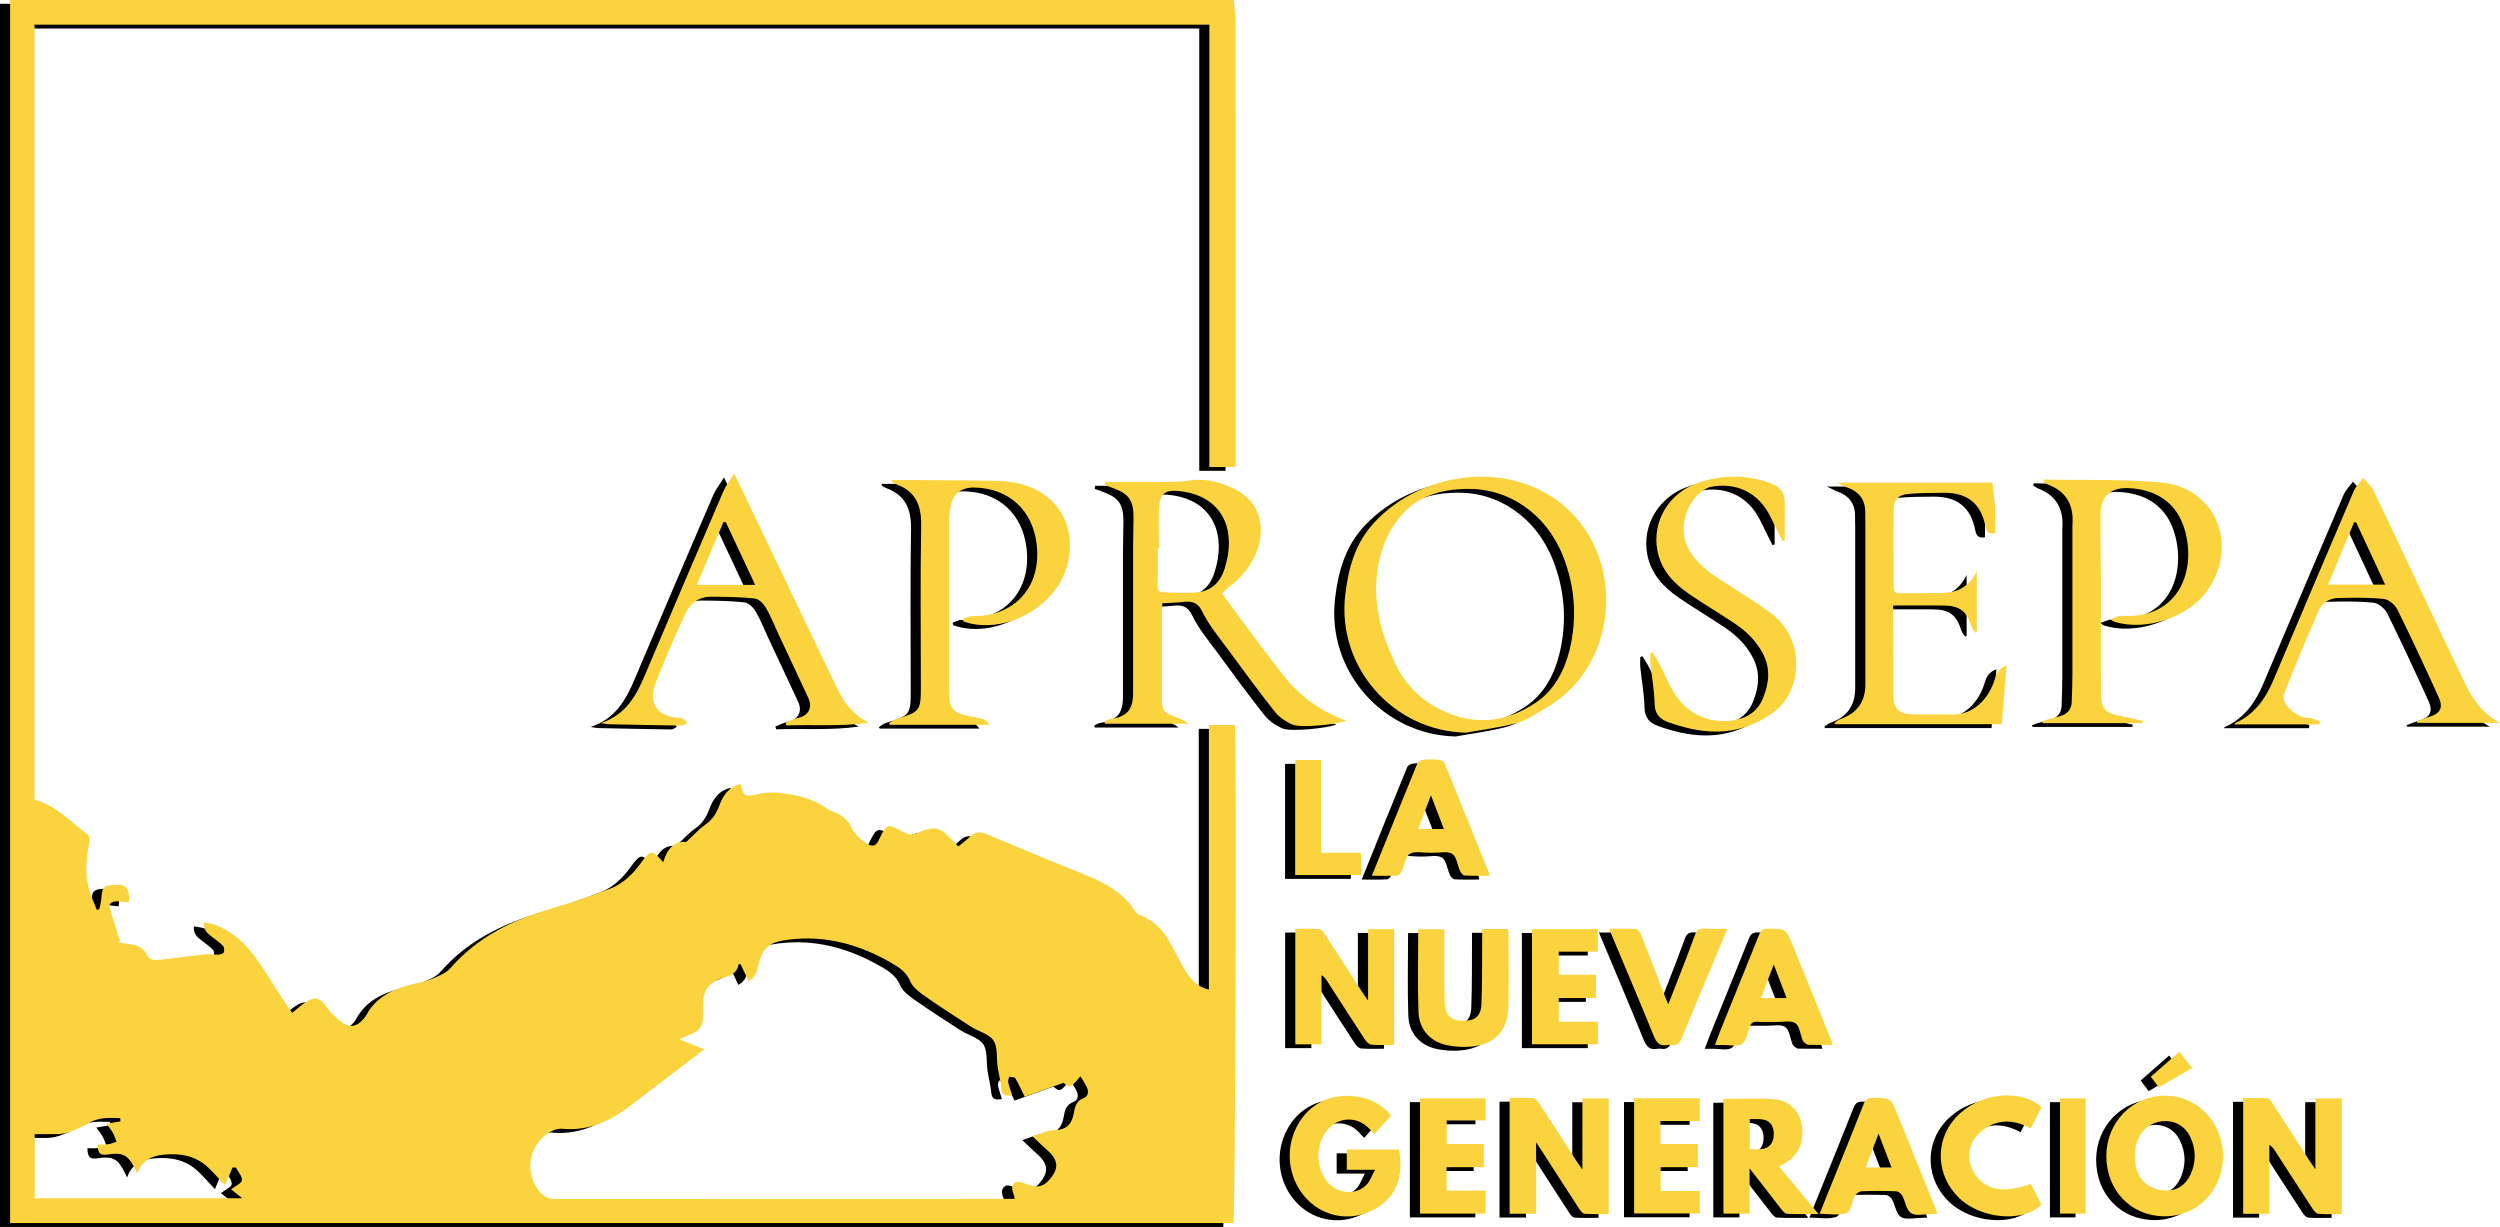 <svg xmlns="http://www.w3.org/2000/svg" id="uuid-ae53ad77-2bb0-46fa-b356-a39009c3499d" data-name="Layer 1" viewBox="0 0 407.88 200.18"><defs><style>      .uuid-d746c00c-0796-4924-b9a3-90b5cdb91d8b {        fill: #000;      }      .uuid-d746c00c-0796-4924-b9a3-90b5cdb91d8b, .uuid-551740ca-65b2-4f01-a146-9ec31ca98a28 {        stroke-width: 0px;      }      .uuid-551740ca-65b2-4f01-a146-9ec31ca98a28 {        fill: #fad33e;      }    </style></defs><g><path class="uuid-d746c00c-0796-4924-b9a3-90b5cdb91d8b" d="M195.59,118.92h4.22c.32,1.79.1,78.34-.23,81.26H0V.62h199.64c.11,1.22.3,2.43.3,3.64.02,23.68.01,47.36.01,71.04v1.51h-4.29V4.65H3.98v126.43c3.54.98,5.95,3.68,8.74,5.78.26.2.26.93.17,1.38-.47,2.38-.7,4.77-.11,7.13.31,1.26.89,2.45,1.34,3.67.14-.01.29-.02.43-.03.12-.63.3-1.26.34-1.9.14-2.01.49-2.04,2.67-2.13,1.33-.05,1.89.75,1.86,2.35,0,.15-.04.31-.07.53-1.27-.03-2.73-.64-3.2.57.68,2.19,1.23,3.97,1.78,5.75-.1.07-.21.13-.31.2.62.09,1.24.21,1.86.28,1.21.14,2.24.54,2.82,1.73.45.93,1.29.94,2.17.83,2.46-.31,4.91-.63,7.37-.89.71-.08,1.44.08,2.15.05.3-.01.77-.15.86-.36.12-.3.1-.84-.1-1.05-.54-.57-1.2-1.03-1.84-1.51-.71-.54-1.38-1.09-1.28-2.32.61.12,1.2.15,1.73.34,2.96,1.1,5.15,3.19,6.92,5.71,1.42,2.02,2.7,4.15,4.05,6.23.52.8,1.08,1.57,1.69,2.46.74-.6,1.38-1.19,2.09-1.67,1.6-1.11,2.45-.81,3.56.76.72,1.01,1.68,1.9,2.69,2.61,1.11.77,2.19.48,3.12-.51.22-.23.44-.48.59-.75,1.61-3.08,4.46-4.32,7.6-5.13,1.01-.26,2.06-.39,3.01-.79,1.12-.48,2.4-.95,3.16-1.82,4.4-5.06,10.08-7.83,16.37-9.69,3.28-.97,6.54-2.05,9.73-3.29,2.03-.79,3.62-2.31,4.92-4.1,1.65-2.27,1.87-2.29,3.7-.19.61-2.15,1.8-3.53,3.73-3.29,1.22-1.13,2.11-2.13,3.17-2.88,1.12-.78,1.76-1.79,2.22-3.02.63-1.71,1.56-3.14,3.52-3.58.32,1.96.75,2.15,2.65,1.69,1.13-.27,2.37-.38,3.52-.26,2.83.3,5.59.91,7.98,2.63.6.43,1.43.55,2.04.97.64.44,1.35.99,1.66,1.66.63,1.38,1.56,2.38,2.86,3.12.89.51,1.39.2,1.79-.63,1.36-2.79,1.37-2.8,4.07-1.3.85.47,1.65.43,2.51.03,1.19-.55,2.52-.97,3.69-.3.97.56,1.68,1.57,2.72,2.58.45-.37,1.21-.9,1.87-1.55.82-.82,1.6-.94,2.69-.48,5.48,2.31,10.98,4.57,16.48,6.8,3.13,1.27,5.97,2.89,7.84,5.84.17.28.51.51.82.63,2.09.78,3.57,2.25,4.66,4.13.9,1.55,1.69,3.17,2.58,4.73.87,1.53,2.01,2.78,3.95,3.26v-43.16ZM113.24,171.81c-.66.51-.94.73-1.23.95-3.24,2.47-6.47,4.95-9.72,7.41-.86.65-1.71,1.32-2.61,1.92-2.91,1.93-6.05,3.04-9.61,2.69-.49-.05-1.05.08-1.5.28-3.96,1.77-4.96,7.06-1.98,10.2.65.69,1.33.98,2.3.98,24.55-.02,49.11-.02,73.66-.02h1.33c-.03-.22-.02-.34-.06-.45-.32-.81-.65-1.74.19-2.28.37-.24,1.21.1,1.79.32,1.68.64,2.67.49,3.69-.65,1.69-1.89,1.57-3.28-.39-4.98-.73-.63-1.41-1.33-2.31-2.17,1.39-.42,2.45-1,3.52-1,2.15-.01,2.97-1.11,3.28-3.02.15-.93.45-1.81,1.55-2.21.73-.27.86-1.03.53-1.74-.29-.62-.68-1.2-1.05-1.83-1.67,1.95-1.69,1.95-2.77,1.07-2.19.79-4.3,1.55-6.33,2.28-.58-1.18-.99-2.14-1.53-3.02-.13-.21-.67-.17-1.02-.24-.05.31-.19.64-.13.93.16.69.41,1.36.63,2.07-1.21.26-1.65-.06-1.75-1.08-.11-1.18-.43-2.35-.61-3.53-.22-1.45.05-3.2-.68-4.3-.73-1.09-2.46-1.49-3.69-2.28-2.48-1.59-4.96-3.19-7.37-4.88-.96-.67-2.07-1.46-2.5-2.46-.64-1.51-1.74-2.26-3.03-3.01-5.19-3-10.68-4.58-16.73-3.85-3.39.41-4.43,1.28-5.15,4.6-.2.91-.56,1.71-1.5,2.17-.45-.97-.87-1.86-1.29-2.75-.11,0-.22.02-.34.03-.21,1.44-1.28,1.81-2.42,2.17-2.53.78-3.4,2.01-3.39,4.67,0,.64,0,1.28,0,1.92,0,1.16-.53,1.98-1.59,2.45-.72.32-1.44.64-2.27,1.01,1.33.54,2.55,1.03,4.07,1.64ZM17.99,183.59c-.01-.18-.02-.36-.03-.55-.91,0-1.82-.08-2.72.03-.75.09-1.53.3-2.19.65-1.77.94-3.5,1.97-5.6,1.94-1.14-.02-2.28,0-3.45,0v10.46h33.88c-.72-.57-1.34-1.07-1.84-1.46.73-.57,1.72-.98,1.76-1.48.06-.66-.61-1.39-.97-2.08-.19,0-.38,0-.56,0-.41,1-.83,2-1.2,2.92-.86-.91-1.76-1.97-2.77-2.92-2-1.89-4.45-2.35-7.11-2.11-2.01.18-3.67.86-4.45,3.12-.19-.41-.26-.55-.33-.69-1.19-2.41-1.99-2.83-4.63-2.43-1.11.17-1.5-.25-1.52-1.66.56,0,1.12.06,1.67-.02.49-.06.95-.27,1.43-.42-.21-.5-.37-1.02-.63-1.49-.27-.48-.63-.9-1.02-1.44.96-.16,1.63-.27,2.3-.39Z"></path><path class="uuid-d746c00c-0796-4924-b9a3-90b5cdb91d8b" d="M178.64,79.26c3.43,0,6.87.02,10.3-.01,1.2-.01,2.41-.06,3.59-.24,2.44-.38,4.69.24,6.85,1.2,3.87,1.73,5.46,5.32,4.32,9.41-.8,2.86-2.56,5.02-4.86,6.8-.32.24-.62.51-.92.77-.06.05-.08.13-.18.3,3.36,4.5,6.65,9.12,10.18,13.55,2.63,3.29,6.02,5.69,10.1,7.18-1.61.61-7.42,1.2-8.77.63-1.09-.46-2.2-1.22-2.93-2.14-2.68-3.38-5.23-6.86-7.78-10.34-1.42-1.93-2.99-3.81-4.02-5.94-.85-1.77-1.98-1.74-3.46-1.57-.99.11-1.98.11-3.07.17-.02.42-.06.8-.06,1.19,0,4.84,0,9.68,0,14.52,0,1.76.31,2.17,2.02,2.78.81.29,1.61.63,2.35,1.18h-13.67c-.04-.11-.08-.21-.11-.32.32-.15.64-.39.98-.44,2.73-.39,3.72-1.51,3.72-4.31,0-8,0-16,0-24,0-1.52.07-3.04.07-4.55,0-2.85-.77-3.92-3.47-4.88-.4-.14-.8-.3-1.21-.44.02-.16.03-.32.05-.48ZM187.43,90.1c-.06,0-.13,0-.19,0,0,2.04.03,4.08-.02,6.11-.01.64.21,1.03.82,1.05,1.74.05,3.49.12,5.23.04,2.77-.14,4.33-1.77,5.01-4.36.15-.58.31-1.16.41-1.75.94-5.94-2.29-10.01-8.25-10.48-1.94-.15-2.81.49-2.96,2.45-.18,2.3-.04,4.62-.04,6.93Z"></path><path class="uuid-d746c00c-0796-4924-b9a3-90b5cdb91d8b" d="M237.49,120.16c-11.86-.28-21.02-10.68-19.68-22.42.51-4.47,1.67-8.62,4.84-11.98,8.03-8.53,22.35-10.04,31.02-2.46,10.18,8.9,8.56,26.28-3.22,32.88-1.49.83-2.92,1.93-4.52,2.37-2.75.76-5.62,1.09-8.43,1.61ZM237.62,80.38c-.88.05-1.57.06-2.24.14-3.02.36-5.87,1.49-7.91,3.64-2.69,2.82-4.09,6.44-4.49,10.37-.52,5.02.82,9.65,2.9,14.13,1.77,3.82,4.62,6.56,8.5,8.21,5.17,2.2,10.11,1.38,14.57-1.64,2.91-1.96,4.61-5.06,5.46-8.5,1.27-5.19.93-10.33-1.02-15.29-2.75-7.01-8.93-11.22-15.77-11.05Z"></path><path class="uuid-d746c00c-0796-4924-b9a3-90b5cdb91d8b" d="M155.42,101.59c.47-.15.95-.45,1.41-.44,7.03.15,11.49-4.75,10.65-11.75-.67-5.57-4.54-9.11-10.13-9.24-2.19-.05-3.57,1.05-3.94,3.21-.14.78-.21,1.59-.21,2.38-.01,9,0,17.99,0,26.99,0,.16,0,.32,0,.48.04,3.15.5,3.7,3.59,4.31.63.12,1.27.19,1.87.39.44.14.83.46,1.12.95h-16.24c-.05-.07-.11-.15-.16-.22.37-.24.71-.57,1.12-.69,4.02-1.23,4.09-1.32,4.09-5.49,0-8.72-.1-17.44.05-26.15.05-3.23-.89-5.52-4.02-6.67-.26-.09-.49-.26-.74-.4-.02,0,0-.07-.02-.31,1.19,0,2.37,0,3.55,0,4.63.04,9.27.04,13.9.14,1.3.03,2.64.25,3.9.6,6.16,1.69,9.14,7.63,7.03,13.9-2.03,6.05-9.35,10.16-15.59,8.76-.38-.09-.75-.22-1.13-.34-.03-.14-.07-.28-.1-.42Z"></path><path class="uuid-d746c00c-0796-4924-b9a3-90b5cdb91d8b" d="M331.81,78.86c6.35.13,12.73-.1,19.04.47,9.05.81,12.92,10.3,7.52,17.77-3.12,4.32-10.13,6.59-15.16,4.92-.11-.04-.2-.13-.55-.38.75-.23,1.33-.59,1.88-.55,8.37.54,11.84-5.99,10.57-12.73-.96-5.1-4.3-7.88-9.52-8.1-2.87-.12-4.49,1.32-4.53,4.19-.04,3.6.05,7.2.06,10.8.01,6.12-.04,12.24.01,18.35.02,2.78.62,3.35,3.37,3.88,1.16.22,2.31.5,3.47.76-.03.12-.06.24-.08.36h-16.28c-.03-.09-.05-.19-.08-.28.33-.12.66-.26,1-.36.69-.19,1.4-.32,2.08-.54,1.1-.36,1.72-1.13,1.75-2.32.05-1.56.11-3.12.11-4.67.01-7.96,0-15.92,0-23.88,0-.08,0-.16,0-.24.26-3.15-.89-5.45-3.95-6.62-.28-.11-.53-.31-.79-.46.02-.13.05-.25.07-.38Z"></path><path class="uuid-d746c00c-0796-4924-b9a3-90b5cdb91d8b" d="M376.71,118.81h-13.81s0-.15.03-.17c3.17-1.39,5.01-3.97,6.31-7.04,4.36-10.29,8.72-20.58,13.12-30.86.34-.79,1.01-1.44,1.53-2.16.58.71,1.34,1.34,1.73,2.15,3.81,7.96,7.55,15.95,11.32,23.92,1.13,2.38,2.28,4.75,3.41,7.13,1.28,2.71,2.83,5.19,5.89,6.78h-13.51c-.03-.08-.07-.16-.1-.24.66-.24,1.31-.53,1.99-.72,1.82-.53,2.39-1.48,1.6-3.21-2.18-4.8-4.4-9.58-6.73-14.3-.39-.78-1.42-1.67-2.23-1.75-2.49-.26-5.01-.22-7.52-.15-1.41.04-2.59.86-3.14,2.12-1.97,4.49-3.85,9.02-5.65,13.58-.21.52.17,1.52.6,2,.93,1.03,2.05,1.87,3.61,1.88.55,0,1.09.35,1.63.55l-.07.48ZM387.49,96.01c-1.62-3.48-3.17-6.81-4.72-10.14-.11-.01-.23-.03-.34-.04-1.37,3.28-2.75,6.57-4.26,10.18h9.32Z"></path><path class="uuid-d746c00c-0796-4924-b9a3-90b5cdb91d8b" d="M126.51,118.53c.67-.26,1.32-.62,2.01-.76,1.7-.36,2.44-1.66,1.7-3.26-1.59-3.44-3.21-6.87-4.82-10.31-.69-1.48-1.29-3.02-2.11-4.43-.38-.65-1.15-1.42-1.81-1.49-2.33-.26-4.7-.28-7.05-.3-1.94-.02-3.38.96-4.22,2.68-1.06,2.19-2.03,4.42-2.99,6.66-.66,1.54-1.24,3.12-1.88,4.67-1.3,3.17.04,5.4,3.43,5.73.32.03.67,0,.94.15.29.15.5.45.74.68-.29.16-.57.46-.86.46-3.95-.05-7.91-.14-11.86-.22-.35,0-.69-.09-1.38-.18,4.08-1.34,5.78-4.45,7.21-7.84,4.23-10,8.5-19.98,12.79-29.96.41-.95,1.08-1.79,1.77-2.91,1.94,4.04,3.72,7.74,5.5,11.45,3.78,7.88,7.54,15.78,11.33,23.65,1.13,2.34,2.67,4.33,5.16,5.54-4.52.66-9.01.28-13.47.45-.05-.15-.09-.3-.14-.45ZM116.77,85.82c-.12-.02-.25-.04-.37-.06-1.44,3.38-2.88,6.76-4.38,10.28h9.54c-1.69-3.6-3.24-6.91-4.79-10.22Z"></path><path class="uuid-d746c00c-0796-4924-b9a3-90b5cdb91d8b" d="M325.72,109.19c-.28,3.36-.53,6.45-.79,9.6h-27.14c-.06-.07-.12-.14-.17-.2.33-.22.63-.53.99-.65q4.06-1.38,4.07-5.64c0-8.8,0-17.6,0-26.4,0-.48-.04-.96-.02-1.44.08-2.09-.82-3.51-2.81-4.24-.52-.19-1.01-.47-1.8-.84h25.35c.14,1.28.35,2.64.43,4.01.08,1.39.02,2.79.02,4.26-.91.18-1.39-.12-1.57-1.07-.72-3.77-2.91-5.57-6.77-5.55-1.96.01-3.92.02-5.86.19-1.53.13-2.32.87-2.35,2.4-.09,4.27-.03,8.54,0,12.81,0,.51.12,1.02.89,1,2.4-.05,4.8,0,7.2-.07,2.37-.06,4.25-1.02,5.47-3.56v9.9c-.08.06-.15.11-.23.17-.21-.33-.51-.63-.62-.99-.8-2.55-1.95-3.44-4.62-3.46-2.67-.02-5.34,0-8.18,0,0,.78,0,1.45,0,2.11.01,4.2.02,8.4.04,12.6,0,2.01.89,2.98,2.89,3.03,2.16.06,4.32-.02,6.48.06,3.85.14,6.3-2.83,7.17-5.78.27-.9.57-1.73,1.94-2.26Z"></path><path class="uuid-d746c00c-0796-4924-b9a3-90b5cdb91d8b" d="M289.16,88.9c-.65-1.32-1.32-2.63-1.96-3.96-1.91-3.91-5.58-5.72-9.82-4.86-.11.02-.23.06-.34.11-3.5,1.65-5.08,6.58-3.21,10.01,1.21,2.22,3.15,3.68,5.21,5.02,2.71,1.77,5.48,3.45,8.11,5.34,4.3,3.1,5.5,8.96,2.93,13.6-1.05,1.89-2.67,3.04-4.57,4.05-4.98,2.62-9.91,2.03-14.92.27-1.47-.52-2.25-1.36-2.29-3.07-.05-2.18-.46-4.36-.68-6.54-.06-.55,0-1.11,0-1.67.11-.05.22-.1.33-.15.37.6.77,1.19,1.09,1.81.82,1.6,1.5,3.28,2.43,4.81,2.24,3.69,6,4.91,9.15,4.55,2.35-.27,4.35-1.19,5.38-3.71,1.01-2.5,1.22-4.85-.04-7.26-1.07-2.03-2.66-3.6-4.54-4.86-2.49-1.67-5.07-3.19-7.54-4.89-2.53-1.74-4.54-3.91-5.13-7.08-.89-4.76,1.93-9.34,6.49-10.96,3.98-1.41,7.87-1.43,11.82-.04,1.8.63,2.5,1.55,2.48,3.46-.02,1.99,0,3.97,0,5.96-.12.03-.23.05-.35.08Z"></path><path class="uuid-d746c00c-0796-4924-b9a3-90b5cdb91d8b" d="M368.59,198.65h-4.27v-18.88c1.32,0,2.66-.05,3.99.04.28.02.58.49.79.81,2.04,3.15,4.07,6.31,6.1,9.46.23.36.48.7.9,1.31v-11.56h4.31v18.86c-1.3,0-2.57.07-3.83-.04-.36-.03-.75-.52-.99-.89-2.06-3.14-4.08-6.3-6.12-9.45-.21-.32-.44-.63-.89-.91v11.24Z"></path><path class="uuid-d746c00c-0796-4924-b9a3-90b5cdb91d8b" d="M244.64,179.75c1.31,0,2.59-.07,3.85.04.36.03.76.51,1,.87,2.08,3.18,4.12,6.37,6.18,9.56.21.32.44.63.85,1.21v-11.59h4.29v18.85c-1.33,0-2.64.06-3.94-.04-.32-.02-.67-.5-.89-.84-2.05-3.14-4.08-6.31-6.11-9.46-.23-.36-.48-.72-.9-1.35v11.64h-4.32v-18.88Z"></path><path class="uuid-d746c00c-0796-4924-b9a3-90b5cdb91d8b" d="M209.65,152.15c1.32,0,2.6-.05,3.86.04.33.02.71.45.93.78,2.08,3.18,4.12,6.37,6.18,9.56.23.36.48.7.92,1.34v-11.66h4.26v18.89c-1.26,0-2.5.06-3.72-.04-.37-.03-.8-.45-1.03-.81-2.08-3.17-4.13-6.37-6.18-9.56-.22-.35-.45-.69-.92-.96v11.28h-4.28v-18.87Z"></path><path class="uuid-d746c00c-0796-4924-b9a3-90b5cdb91d8b" d="M341.99,189.2c.01-5.45,4.23-9.8,9.52-9.82,5.28-.02,9.52,4.34,9.52,9.8,0,5.61-4.11,9.88-9.53,9.88-5.46,0-9.52-4.21-9.51-9.86ZM351.96,194.86c1.5-.02,2.96-.84,3.77-2.62.92-2.04.92-4.11-.05-6.13-.94-1.98-2.91-2.91-5.06-2.48-2.45.48-4,2.68-3.98,5.64.02,3.44,1.91,5.6,5.33,5.59Z"></path><path class="uuid-d746c00c-0796-4924-b9a3-90b5cdb91d8b" d="M225.3,182.64c-.92,1.01-1.8,1.98-2.74,3.01-.36-.38-.66-.74-.99-1.06-1.89-1.83-4.75-1.74-6.51.22-2.15,2.38-2.15,6.43,0,8.8,1.68,1.86,4.66,2.02,6.3.24.52-.57.79-1.38,1.32-2.37h-4.6v-3.31h8.54c.7,4.22-.26,7.57-3.92,9.68-3.62,2.09-8.03,1.48-10.94-1.41-3.01-2.99-3.84-7.61-2.07-11.53,1.66-3.69,5.11-5.78,9.14-5.48,2.57.19,4.78,1.11,6.48,3.23Z"></path><path class="uuid-d746c00c-0796-4924-b9a3-90b5cdb91d8b" d="M279.53,179.92c2.84,0,5.65-.2,8.41.06,2.44.22,4.05,2.06,4.39,4.28.41,2.73-.63,4.98-2.86,6.19-.24.13-.48.26-.87.48,2.11,2.55,4.18,5.04,6.44,7.76-1.92,0-3.54.05-5.16-.04-.33-.02-.7-.47-.95-.8-1.65-2.1-3.28-4.21-5.13-6.61v7.38h-4.27v-18.71ZM283.82,183.19v4.9c1.37.05,2.84.28,3.59-1.02.4-.7.43-1.94.08-2.68-.7-1.47-2.25-1.14-3.67-1.2Z"></path><path class="uuid-d746c00c-0796-4924-b9a3-90b5cdb91d8b" d="M240.15,152.19h4.16c.05.17.14.32.14.46,0,4.04.11,8.08-.02,12.11-.13,4.15-2.18,6.29-6.23,6.63-1.25.11-2.57,0-3.8-.25-2.7-.57-4.53-2.56-4.63-5.4-.16-4.47-.04-8.95-.04-13.51h4.26c0,1.41,0,2.76,0,4.11,0,2.64-.03,5.28.06,7.91.07,2.03,1.01,2.9,2.88,2.93,2.05.03,3.03-.71,3.11-2.78.14-3.51.09-7.03.12-10.55,0-.51,0-1.03,0-1.67Z"></path><path class="uuid-d746c00c-0796-4924-b9a3-90b5cdb91d8b" d="M314.44,198.65c-.46.02-.74.05-1.01.05-1.12,0-2.48.36-3.29-.14-.77-.49-.93-1.91-1.45-2.87-.18-.33-.65-.7-1-.71-1.88-.07-3.76-.08-5.63,0-.38.02-.89.4-1.09.75-.51.93-.66,2.54-1.35,2.79-1.26.46-2.81.13-4.41.13.68-1.68,1.31-3.25,1.94-4.82,1.76-4.37,3.54-8.72,5.26-13.1.3-.76.67-1.01,1.48-1,2.92.02,2.92,0,4.03,2.72,2.06,5.1,4.13,10.21,6.19,15.31.1.25.19.51.33.9ZM302.73,191.1h4.22c-.69-1.8-1.34-3.5-2.11-5.52-.78,2.05-1.43,3.75-2.1,5.52Z"></path><path class="uuid-d746c00c-0796-4924-b9a3-90b5cdb91d8b" d="M222.16,143.5c2.53-6.26,4.95-12.29,7.41-18.3.12-.3.61-.59.96-.62.87-.09,1.76-.08,2.63,0,.31.03.75.31.87.58,2.44,5.98,4.85,11.97,7.26,17.96.03.06,0,.15,0,.38-1.35,0-2.69.04-4.03-.04-.26-.02-.58-.46-.73-.78-.43-.93-.54-2.3-1.25-2.75-.78-.49-2.08-.16-3.16-.18-.16,0-.32,0-.48,0-1.12.02-2.46-.33-3.28.18-.74.46-.86,1.87-1.32,2.83-.14.3-.49.69-.77.71-1.3.07-2.61.03-4.12.03ZM231.81,130.37c-.76,2-1.41,3.74-2.08,5.5h4.19c-.7-1.83-1.36-3.55-2.11-5.5Z"></path><path class="uuid-d746c00c-0796-4924-b9a3-90b5cdb91d8b" d="M297.32,171.1c-1.43,0-2.7.03-3.97-.02-.27-.01-.54-.33-.79-.53-.08-.07-.1-.21-.15-.32-.37-.93-.48-2.23-1.16-2.68-.74-.48-2-.18-3.03-.2-1.08-.02-2.16.04-3.23-.02-.69-.04-.99.24-1.2.86-.34.97-.53,2.28-1.24,2.76-.72.49-2,.14-3.04.16-.39,0-.79,0-1.38,0,.31-.82.56-1.51.83-2.19,2.12-5.25,4.26-10.49,6.36-15.75.29-.72.6-1.05,1.45-1.04,2.94.03,2.95-.02,4.05,2.69,2.1,5.17,4.19,10.35,6.29,15.52.07.18.11.38.23.77ZM285.64,163.46h4.2c-.7-1.84-1.36-3.55-2.1-5.48-.76,1.98-1.41,3.71-2.09,5.48Z"></path><path class="uuid-d746c00c-0796-4924-b9a3-90b5cdb91d8b" d="M264.98,179.8h10.69v3.71h-6.41v3.77h6.09v3.77h-6.06v3.88h6.38v3.67h-10.71v-18.8Z"></path><path class="uuid-d746c00c-0796-4924-b9a3-90b5cdb91d8b" d="M248.3,152.22h10.74v3.68h-6.38v3.76h6.07v3.8h-6.07v3.87h6.39v3.67h-10.75v-18.78Z"></path><path class="uuid-d746c00c-0796-4924-b9a3-90b5cdb91d8b" d="M260.87,152.15c1.58,0,2.97-.06,4.35.04.32.02.72.54.87.91,1.34,3.38,2.62,6.77,3.93,10.16.12.32.27.63.52,1.2.61-1.55,1.13-2.87,1.64-4.18.92-2.38,1.85-4.76,2.72-7.16.28-.77.67-1.04,1.49-.99,1.19.07,2.38.02,3.77.02-.89,2.14-1.7,4.11-2.52,6.07-1.65,3.94-3.33,7.86-4.94,11.82-.34.85-.79,1.22-1.68,1.07-.19-.03-.41-.04-.6,0-1.25.25-1.8-.35-2.26-1.48-2.34-5.76-4.78-11.49-7.29-17.48Z"></path><path class="uuid-d746c00c-0796-4924-b9a3-90b5cdb91d8b" d="M234.37,187.28h6.06v3.77h-6.08v3.83h6.36v3.74h-10.69v-18.8h10.7v3.61h-6.35v3.85Z"></path><path class="uuid-d746c00c-0796-4924-b9a3-90b5cdb91d8b" d="M329.69,193.78c.57,1.13,1.14,2.26,1.71,3.38-2.87,2.95-9.75,2.4-13.37-1.04-3.81-3.62-4.08-9.34-.62-13.14,3.68-4.04,10.4-4.89,14.03-1.72-.57,1.11-1.15,2.24-1.78,3.47-2-1.12-4.12-1.52-6.21-.66-1.05.43-2.09,1.22-2.8,2.11-1.48,1.88-1.28,4.55.22,6.44,1.82,2.28,4.7,2.67,8.82,1.15Z"></path><path class="uuid-d746c00c-0796-4924-b9a3-90b5cdb91d8b" d="M213.92,139.76h6.48v3.63h-10.74v-18.76h4.25v15.12Z"></path><path class="uuid-d746c00c-0796-4924-b9a3-90b5cdb91d8b" d="M338.62,198.62h-4.17v-18.8h4.17v18.8Z"></path><path class="uuid-d746c00c-0796-4924-b9a3-90b5cdb91d8b" d="M353.9,172.22c.74.94,1.37,1.75,2.07,2.64-1.83,1.07-3.57,2.09-5.41,3.16-.42-.56-.82-1.09-1.31-1.73,1.53-1.34,3.04-2.66,4.65-4.07Z"></path></g><g><path class="uuid-551740ca-65b2-4f01-a146-9ec31ca98a28" d="M197.24,118.29h4.22c.32,1.79.1,78.34-.23,81.26H1.65V0h199.64c.11,1.22.3,2.43.3,3.64.02,23.68.01,47.36.01,71.04v1.51h-4.29V4.02H5.63v126.43c3.54.98,5.95,3.68,8.74,5.78.26.2.26.93.17,1.38-.47,2.38-.7,4.77-.11,7.13.31,1.26.89,2.45,1.34,3.67.14-.01.29-.02.43-.03.12-.63.3-1.26.34-1.9.14-2.01.49-2.04,2.67-2.13,1.33-.05,1.89.75,1.86,2.35,0,.15-.04.31-.07.53-1.27-.03-2.73-.64-3.2.57.68,2.19,1.23,3.97,1.78,5.75-.1.07-.21.13-.31.2.62.09,1.24.21,1.86.28,1.21.14,2.24.54,2.82,1.73.45.93,1.29.94,2.17.83,2.46-.31,4.91-.63,7.37-.89.71-.08,1.44.08,2.15.05.3-.01.77-.15.86-.36.12-.3.1-.84-.1-1.05-.54-.57-1.2-1.03-1.84-1.51-.71-.54-1.38-1.09-1.28-2.32.61.12,1.2.15,1.73.34,2.96,1.1,5.15,3.19,6.92,5.71,1.42,2.02,2.7,4.15,4.05,6.23.52.8,1.08,1.57,1.69,2.46.74-.6,1.38-1.19,2.09-1.67,1.6-1.11,2.45-.81,3.56.76.72,1.01,1.68,1.9,2.69,2.61,1.11.77,2.19.48,3.12-.51.22-.23.44-.48.59-.75,1.61-3.08,4.46-4.32,7.6-5.13,1.01-.26,2.06-.39,3.01-.79,1.12-.48,2.4-.95,3.16-1.82,4.4-5.06,10.08-7.83,16.37-9.69,3.28-.97,6.54-2.05,9.73-3.29,2.03-.79,3.62-2.31,4.92-4.1,1.65-2.27,1.87-2.29,3.7-.19.61-2.15,1.8-3.53,3.73-3.29,1.22-1.13,2.11-2.13,3.17-2.88,1.12-.78,1.76-1.79,2.22-3.02.63-1.71,1.56-3.14,3.52-3.58.32,1.96.75,2.15,2.65,1.69,1.13-.27,2.37-.38,3.52-.26,2.83.3,5.59.91,7.98,2.63.6.43,1.43.55,2.04.97.64.44,1.35.99,1.66,1.66.63,1.38,1.56,2.38,2.86,3.12.89.51,1.39.2,1.79-.63,1.36-2.79,1.37-2.8,4.07-1.3.85.47,1.65.43,2.51.03,1.19-.55,2.52-.97,3.69-.3.97.56,1.68,1.57,2.72,2.58.45-.37,1.21-.9,1.87-1.55.82-.82,1.6-.94,2.69-.48,5.48,2.31,10.98,4.57,16.48,6.8,3.13,1.27,5.97,2.89,7.84,5.84.17.28.51.51.82.63,2.09.78,3.57,2.25,4.66,4.13.9,1.55,1.69,3.17,2.58,4.73.87,1.53,2.01,2.78,3.95,3.26v-43.16ZM114.9,171.19c-.66.51-.94.73-1.23.95-3.24,2.47-6.47,4.95-9.72,7.41-.86.65-1.71,1.32-2.61,1.92-2.91,1.93-6.05,3.04-9.61,2.69-.49-.05-1.05.08-1.5.28-3.96,1.77-4.96,7.06-1.98,10.2.65.69,1.33.98,2.3.98,24.55-.02,49.11-.02,73.66-.02h1.33c-.03-.22-.02-.34-.06-.45-.32-.81-.65-1.74.19-2.28.37-.24,1.21.1,1.79.32,1.68.64,2.67.49,3.69-.65,1.69-1.89,1.57-3.28-.39-4.98-.73-.63-1.41-1.33-2.31-2.17,1.39-.42,2.45-1,3.52-1,2.15-.01,2.97-1.11,3.28-3.02.15-.93.45-1.81,1.55-2.21.73-.27.86-1.03.53-1.74-.29-.62-.68-1.2-1.05-1.83-1.67,1.95-1.69,1.95-2.77,1.07-2.19.79-4.3,1.55-6.33,2.28-.58-1.18-.99-2.14-1.53-3.02-.13-.21-.67-.17-1.02-.24-.05.31-.19.64-.13.93.16.69.41,1.36.63,2.07-1.21.26-1.65-.06-1.75-1.08-.11-1.18-.43-2.35-.61-3.53-.22-1.45.05-3.2-.68-4.3-.73-1.09-2.46-1.49-3.69-2.28-2.48-1.59-4.96-3.19-7.37-4.88-.96-.67-2.07-1.46-2.5-2.46-.64-1.51-1.74-2.26-3.03-3.01-5.19-3-10.68-4.58-16.73-3.85-3.39.41-4.43,1.28-5.15,4.6-.2.91-.56,1.71-1.5,2.17-.45-.97-.87-1.86-1.29-2.75-.11,0-.22.02-.34.03-.21,1.44-1.28,1.81-2.42,2.17-2.53.78-3.4,2.01-3.39,4.67,0,.64,0,1.28,0,1.92,0,1.16-.53,1.98-1.59,2.45-.72.32-1.44.64-2.27,1.01,1.33.54,2.55,1.03,4.07,1.64ZM19.65,182.97c-.01-.18-.02-.36-.03-.55-.91,0-1.82-.08-2.72.03-.75.09-1.53.3-2.19.65-1.77.94-3.5,1.97-5.6,1.94-1.14-.02-2.28,0-3.45,0v10.46h33.88c-.72-.57-1.34-1.07-1.84-1.46.73-.57,1.72-.98,1.76-1.48.06-.66-.61-1.39-.97-2.08-.19,0-.38,0-.56,0-.41,1-.83,2-1.2,2.92-.86-.91-1.76-1.97-2.77-2.92-2-1.89-4.45-2.35-7.11-2.11-2.01.18-3.67.86-4.45,3.12-.19-.41-.26-.55-.33-.69-1.19-2.41-1.99-2.83-4.63-2.43-1.11.17-1.5-.25-1.52-1.66.56,0,1.12.06,1.67-.02.49-.06.95-.27,1.43-.42-.21-.5-.37-1.02-.63-1.49-.27-.48-.63-.9-1.02-1.44.96-.16,1.63-.27,2.3-.39Z"></path><path class="uuid-551740ca-65b2-4f01-a146-9ec31ca98a28" d="M180.29,78.64c3.43,0,6.87.02,10.3-.01,1.2-.01,2.41-.06,3.59-.24,2.44-.38,4.69.24,6.85,1.2,3.87,1.73,5.46,5.32,4.32,9.41-.8,2.86-2.56,5.02-4.86,6.8-.32.24-.62.51-.92.77-.06.05-.08.13-.18.3,3.36,4.5,6.65,9.12,10.18,13.55,2.63,3.29,6.02,5.69,10.1,7.18-1.61.61-7.42,1.2-8.77.63-1.09-.46-2.2-1.22-2.93-2.14-2.68-3.38-5.23-6.86-7.78-10.34-1.42-1.93-2.99-3.81-4.02-5.94-.85-1.77-1.98-1.74-3.46-1.57-.99.11-1.98.11-3.07.17-.02.42-.06.8-.06,1.19,0,4.84,0,9.68,0,14.52,0,1.76.31,2.17,2.02,2.78.81.29,1.61.63,2.35,1.18h-13.67c-.04-.11-.08-.21-.11-.32.32-.15.64-.39.98-.44,2.73-.39,3.72-1.51,3.72-4.31,0-8,0-16,0-24,0-1.52.07-3.04.07-4.55,0-2.85-.77-3.92-3.47-4.88-.4-.14-.8-.3-1.21-.44.02-.16.03-.32.05-.48ZM189.08,89.48c-.06,0-.13,0-.19,0,0,2.04.03,4.08-.02,6.11-.01.64.21,1.03.82,1.05,1.74.05,3.49.12,5.23.04,2.77-.14,4.33-1.77,5.01-4.36.15-.58.31-1.16.41-1.75.94-5.94-2.29-10.01-8.25-10.48-1.94-.15-2.81.49-2.96,2.45-.18,2.3-.04,4.62-.04,6.93Z"></path><path class="uuid-551740ca-65b2-4f01-a146-9ec31ca98a28" d="M239.15,119.54c-11.86-.28-21.02-10.68-19.68-22.42.51-4.47,1.67-8.62,4.84-11.98,8.03-8.53,22.35-10.04,31.02-2.46,10.18,8.9,8.56,26.28-3.22,32.88-1.49.83-2.92,1.93-4.52,2.37-2.75.76-5.62,1.09-8.43,1.61ZM239.27,79.76c-.88.05-1.57.06-2.24.14-3.02.36-5.87,1.49-7.91,3.64-2.69,2.82-4.09,6.44-4.49,10.37-.52,5.02.82,9.65,2.9,14.13,1.77,3.82,4.62,6.56,8.5,8.21,5.17,2.2,10.11,1.38,14.57-1.64,2.91-1.96,4.61-5.06,5.46-8.5,1.27-5.19.93-10.33-1.02-15.29-2.75-7.01-8.93-11.22-15.77-11.05Z"></path><path class="uuid-551740ca-65b2-4f01-a146-9ec31ca98a28" d="M157.07,100.97c.47-.15.95-.45,1.41-.44,7.03.15,11.49-4.75,10.65-11.75-.67-5.57-4.54-9.11-10.13-9.24-2.19-.05-3.57,1.05-3.94,3.21-.14.78-.21,1.59-.21,2.38-.01,9,0,17.99,0,26.99,0,.16,0,.32,0,.48.04,3.15.5,3.7,3.59,4.31.63.12,1.27.19,1.87.39.44.14.83.46,1.12.95h-16.24c-.05-.07-.11-.15-.16-.22.37-.24.71-.57,1.12-.69,4.02-1.23,4.09-1.32,4.09-5.49,0-8.72-.1-17.44.05-26.15.05-3.23-.89-5.52-4.02-6.67-.26-.09-.49-.26-.74-.4-.02,0,0-.07-.02-.31,1.19,0,2.37,0,3.55,0,4.63.04,9.27.04,13.9.14,1.3.03,2.64.25,3.9.6,6.16,1.69,9.14,7.63,7.03,13.9-2.03,6.05-9.35,10.16-15.59,8.76-.38-.09-.75-.22-1.13-.34-.03-.14-.07-.28-.1-.42Z"></path><path class="uuid-551740ca-65b2-4f01-a146-9ec31ca98a28" d="M333.46,78.24c6.35.13,12.73-.1,19.04.47,9.05.81,12.92,10.3,7.52,17.77-3.12,4.32-10.13,6.59-15.16,4.92-.11-.04-.2-.13-.55-.38.75-.23,1.33-.59,1.88-.55,8.37.54,11.84-5.99,10.57-12.73-.96-5.1-4.3-7.88-9.52-8.1-2.87-.12-4.49,1.32-4.53,4.19-.04,3.6.05,7.2.06,10.8.01,6.12-.04,12.24.01,18.35.02,2.78.62,3.35,3.37,3.88,1.16.22,2.31.5,3.47.76-.03.12-.06.24-.08.36h-16.28c-.03-.09-.05-.19-.08-.28.33-.12.66-.26,1-.36.69-.19,1.4-.32,2.08-.54,1.1-.36,1.72-1.13,1.75-2.32.05-1.56.11-3.12.11-4.67.01-7.96,0-15.92,0-23.88,0-.08,0-.16,0-.24.26-3.15-.89-5.45-3.95-6.62-.28-.11-.53-.31-.79-.46.02-.13.05-.25.07-.38Z"></path><path class="uuid-551740ca-65b2-4f01-a146-9ec31ca98a28" d="M378.37,118.19h-13.81s0-.15.03-.17c3.17-1.39,5.01-3.97,6.31-7.04,4.36-10.29,8.72-20.58,13.12-30.86.34-.79,1.01-1.44,1.53-2.16.58.71,1.34,1.34,1.73,2.15,3.81,7.96,7.55,15.95,11.32,23.92,1.13,2.38,2.28,4.75,3.41,7.13,1.28,2.71,2.83,5.19,5.89,6.78h-13.51c-.03-.08-.07-.16-.1-.24.66-.24,1.31-.53,1.99-.72,1.82-.53,2.39-1.48,1.6-3.21-2.18-4.8-4.4-9.58-6.73-14.3-.39-.78-1.42-1.67-2.23-1.75-2.49-.26-5.01-.22-7.52-.15-1.41.04-2.59.86-3.14,2.12-1.97,4.49-3.85,9.02-5.65,13.58-.21.52.17,1.52.6,2,.93,1.03,2.05,1.87,3.61,1.88.55,0,1.09.35,1.63.55l-.07.48ZM389.14,95.38c-1.62-3.48-3.17-6.81-4.72-10.14-.11-.01-.23-.03-.34-.04-1.37,3.28-2.75,6.57-4.26,10.18h9.32Z"></path><path class="uuid-551740ca-65b2-4f01-a146-9ec31ca98a28" d="M128.17,117.9c.67-.26,1.32-.62,2.01-.76,1.7-.36,2.44-1.66,1.7-3.26-1.59-3.44-3.21-6.87-4.82-10.31-.69-1.48-1.29-3.02-2.11-4.43-.38-.65-1.15-1.42-1.81-1.49-2.33-.26-4.7-.28-7.05-.3-1.94-.02-3.38.96-4.22,2.68-1.06,2.19-2.03,4.42-2.99,6.66-.66,1.54-1.24,3.12-1.88,4.67-1.3,3.17.04,5.4,3.43,5.73.32.03.67,0,.94.15.29.15.5.45.74.68-.29.16-.57.46-.86.46-3.95-.05-7.91-.14-11.86-.22-.35,0-.69-.09-1.38-.18,4.08-1.34,5.78-4.45,7.21-7.84,4.23-10,8.5-19.98,12.79-29.96.41-.95,1.08-1.79,1.77-2.91,1.94,4.04,3.72,7.74,5.5,11.45,3.78,7.88,7.54,15.78,11.33,23.65,1.13,2.34,2.67,4.33,5.16,5.54-4.52.66-9.01.28-13.47.45-.05-.15-.09-.3-.14-.45ZM118.42,85.2c-.12-.02-.25-.04-.37-.06-1.44,3.38-2.88,6.76-4.38,10.28h9.54c-1.69-3.6-3.24-6.91-4.79-10.22Z"></path><path class="uuid-551740ca-65b2-4f01-a146-9ec31ca98a28" d="M327.38,108.56c-.28,3.36-.53,6.45-.79,9.6h-27.14c-.06-.07-.12-.14-.17-.2.33-.22.63-.53.99-.65q4.06-1.38,4.07-5.64c0-8.8,0-17.6,0-26.4,0-.48-.04-.96-.02-1.44.08-2.09-.82-3.51-2.81-4.24-.52-.19-1.01-.47-1.8-.84h25.35c.14,1.28.35,2.64.43,4.01.08,1.39.02,2.79.02,4.26-.91.18-1.39-.12-1.57-1.07-.72-3.77-2.91-5.57-6.77-5.55-1.96.01-3.92.02-5.86.19-1.53.13-2.32.87-2.35,2.4-.09,4.27-.03,8.54,0,12.81,0,.51.12,1.02.89,1,2.4-.05,4.8,0,7.2-.07,2.37-.06,4.25-1.02,5.47-3.56v9.9c-.08.06-.15.11-.23.17-.21-.33-.51-.63-.62-.99-.8-2.55-1.95-3.44-4.62-3.46-2.67-.02-5.34,0-8.18,0,0,.78,0,1.45,0,2.11.01,4.2.02,8.4.04,12.6,0,2.01.89,2.98,2.89,3.03,2.16.06,4.32-.02,6.48.06,3.85.14,6.3-2.83,7.17-5.78.27-.9.57-1.73,1.94-2.26Z"></path><path class="uuid-551740ca-65b2-4f01-a146-9ec31ca98a28" d="M290.81,88.27c-.65-1.32-1.32-2.63-1.96-3.96-1.91-3.91-5.58-5.72-9.82-4.86-.11.02-.23.06-.34.11-3.5,1.65-5.08,6.58-3.21,10.01,1.21,2.22,3.15,3.68,5.21,5.02,2.71,1.77,5.48,3.45,8.11,5.34,4.3,3.1,5.5,8.96,2.93,13.6-1.05,1.89-2.67,3.04-4.57,4.05-4.98,2.62-9.91,2.03-14.92.27-1.47-.52-2.25-1.36-2.29-3.07-.05-2.18-.46-4.36-.68-6.54-.06-.55,0-1.11,0-1.67.11-.05.22-.1.33-.15.37.6.77,1.19,1.09,1.81.82,1.6,1.5,3.28,2.43,4.81,2.24,3.69,6,4.91,9.15,4.55,2.35-.27,4.35-1.19,5.38-3.71,1.01-2.5,1.22-4.85-.04-7.26-1.07-2.03-2.66-3.6-4.54-4.86-2.49-1.67-5.07-3.19-7.54-4.89-2.53-1.74-4.54-3.91-5.13-7.08-.89-4.76,1.93-9.34,6.49-10.96,3.98-1.41,7.87-1.43,11.82-.04,1.8.63,2.5,1.55,2.48,3.46-.02,1.99,0,3.97,0,5.96-.12.03-.23.05-.35.08Z"></path><path class="uuid-551740ca-65b2-4f01-a146-9ec31ca98a28" d="M370.25,198.03h-4.27v-18.88c1.32,0,2.66-.05,3.99.04.28.02.58.49.79.81,2.04,3.15,4.07,6.31,6.1,9.46.23.36.48.7.9,1.31v-11.56h4.31v18.86c-1.3,0-2.57.07-3.83-.04-.36-.03-.75-.52-.99-.89-2.06-3.14-4.08-6.3-6.12-9.45-.21-.32-.44-.63-.89-.91v11.24Z"></path><path class="uuid-551740ca-65b2-4f01-a146-9ec31ca98a28" d="M246.29,179.13c1.31,0,2.59-.07,3.85.04.36.03.76.51,1,.87,2.08,3.18,4.12,6.37,6.18,9.56.21.32.44.63.85,1.21v-11.59h4.29v18.85c-1.33,0-2.64.06-3.94-.04-.32-.02-.67-.5-.89-.84-2.05-3.14-4.08-6.31-6.11-9.46-.23-.36-.48-.72-.9-1.35v11.64h-4.32v-18.88Z"></path><path class="uuid-551740ca-65b2-4f01-a146-9ec31ca98a28" d="M211.31,151.53c1.32,0,2.6-.05,3.86.04.33.02.71.45.93.78,2.08,3.18,4.12,6.37,6.18,9.56.23.36.48.7.92,1.34v-11.66h4.26v18.89c-1.26,0-2.5.06-3.72-.04-.37-.03-.8-.45-1.03-.81-2.08-3.17-4.13-6.37-6.18-9.56-.22-.35-.45-.69-.92-.96v11.28h-4.28v-18.87Z"></path><path class="uuid-551740ca-65b2-4f01-a146-9ec31ca98a28" d="M343.65,188.58c.01-5.45,4.23-9.8,9.52-9.82,5.28-.02,9.52,4.34,9.52,9.8,0,5.61-4.11,9.88-9.53,9.88-5.46,0-9.52-4.21-9.51-9.86ZM353.62,194.24c1.5-.02,2.96-.84,3.77-2.62.92-2.04.92-4.11-.05-6.13-.94-1.98-2.91-2.91-5.06-2.48-2.45.48-4,2.68-3.98,5.64.02,3.44,1.91,5.6,5.33,5.59Z"></path><path class="uuid-551740ca-65b2-4f01-a146-9ec31ca98a28" d="M226.95,182.02c-.92,1.01-1.8,1.98-2.74,3.01-.36-.38-.66-.74-.99-1.06-1.89-1.83-4.75-1.74-6.51.22-2.15,2.38-2.15,6.43,0,8.8,1.68,1.86,4.66,2.02,6.3.24.52-.57.79-1.38,1.32-2.37h-4.6v-3.31h8.54c.7,4.22-.26,7.57-3.92,9.68-3.62,2.09-8.03,1.48-10.94-1.41-3.01-2.99-3.84-7.61-2.07-11.53,1.66-3.69,5.11-5.78,9.14-5.48,2.57.19,4.78,1.11,6.48,3.23Z"></path><path class="uuid-551740ca-65b2-4f01-a146-9ec31ca98a28" d="M281.18,179.3c2.84,0,5.65-.2,8.41.06,2.44.22,4.05,2.06,4.39,4.28.41,2.73-.63,4.98-2.86,6.19-.24.13-.48.26-.87.48,2.11,2.55,4.18,5.04,6.44,7.76-1.92,0-3.54.05-5.16-.04-.33-.02-.7-.47-.95-.8-1.65-2.1-3.28-4.21-5.13-6.61v7.38h-4.27v-18.71ZM285.48,182.57v4.9c1.37.05,2.84.28,3.59-1.02.4-.7.43-1.94.08-2.68-.7-1.47-2.25-1.14-3.67-1.2Z"></path><path class="uuid-551740ca-65b2-4f01-a146-9ec31ca98a28" d="M241.81,151.57h4.16c.05.17.14.32.14.46,0,4.04.11,8.08-.02,12.11-.13,4.15-2.18,6.29-6.23,6.63-1.25.11-2.57,0-3.8-.25-2.7-.57-4.53-2.56-4.63-5.4-.16-4.47-.04-8.95-.04-13.51h4.26c0,1.41,0,2.76,0,4.11,0,2.64-.03,5.28.06,7.91.07,2.03,1.01,2.9,2.88,2.93,2.05.03,3.03-.71,3.11-2.78.14-3.51.09-7.03.12-10.55,0-.51,0-1.03,0-1.67Z"></path><path class="uuid-551740ca-65b2-4f01-a146-9ec31ca98a28" d="M316.1,198.03c-.46.02-.74.05-1.01.05-1.12,0-2.48.36-3.29-.14-.77-.49-.93-1.91-1.45-2.87-.18-.33-.65-.7-1-.71-1.88-.07-3.76-.08-5.63,0-.38.02-.89.4-1.09.75-.51.93-.66,2.54-1.35,2.79-1.26.46-2.81.13-4.41.13.68-1.68,1.31-3.25,1.94-4.82,1.76-4.37,3.54-8.72,5.26-13.1.3-.76.67-1.01,1.48-1,2.92.02,2.92,0,4.03,2.72,2.06,5.1,4.13,10.21,6.19,15.31.1.25.19.51.33.9ZM304.38,190.47h4.22c-.69-1.8-1.34-3.5-2.11-5.52-.78,2.05-1.43,3.75-2.1,5.52Z"></path><path class="uuid-551740ca-65b2-4f01-a146-9ec31ca98a28" d="M223.82,142.88c2.53-6.26,4.95-12.29,7.41-18.3.12-.3.61-.59.96-.62.87-.09,1.76-.08,2.63,0,.31.03.75.31.87.58,2.44,5.98,4.85,11.97,7.26,17.96.03.06,0,.15,0,.38-1.35,0-2.69.04-4.03-.04-.26-.02-.58-.46-.73-.78-.43-.93-.54-2.3-1.25-2.75-.78-.49-2.08-.16-3.16-.18-.16,0-.32,0-.48,0-1.12.02-2.46-.33-3.28.18-.74.46-.86,1.87-1.32,2.83-.14.3-.49.69-.77.71-1.3.07-2.61.03-4.12.03ZM233.46,129.75c-.76,2-1.41,3.74-2.08,5.5h4.19c-.7-1.83-1.36-3.55-2.11-5.5Z"></path><path class="uuid-551740ca-65b2-4f01-a146-9ec31ca98a28" d="M298.98,170.48c-1.43,0-2.7.03-3.97-.02-.27-.01-.54-.33-.79-.53-.08-.07-.1-.21-.15-.32-.37-.93-.48-2.23-1.16-2.68-.74-.48-2-.18-3.03-.2-1.08-.02-2.16.04-3.23-.02-.69-.04-.99.24-1.2.86-.34.97-.53,2.28-1.24,2.76-.72.49-2,.14-3.04.16-.39,0-.79,0-1.38,0,.31-.82.56-1.51.83-2.19,2.12-5.25,4.26-10.49,6.36-15.75.29-.72.6-1.05,1.45-1.04,2.94.03,2.95-.02,4.05,2.69,2.1,5.17,4.19,10.35,6.29,15.52.07.18.11.38.23.77ZM287.29,162.84h4.2c-.7-1.84-1.36-3.55-2.1-5.48-.76,1.98-1.41,3.71-2.09,5.48Z"></path><path class="uuid-551740ca-65b2-4f01-a146-9ec31ca98a28" d="M266.63,179.18h10.69v3.71h-6.41v3.77h6.09v3.77h-6.06v3.88h6.38v3.67h-10.71v-18.8Z"></path><path class="uuid-551740ca-65b2-4f01-a146-9ec31ca98a28" d="M249.95,151.59h10.74v3.68h-6.38v3.76h6.07v3.8h-6.07v3.87h6.39v3.67h-10.75v-18.78Z"></path><path class="uuid-551740ca-65b2-4f01-a146-9ec31ca98a28" d="M262.52,151.53c1.58,0,2.97-.06,4.35.04.32.02.72.54.87.91,1.34,3.38,2.62,6.77,3.93,10.16.12.32.27.63.52,1.2.61-1.55,1.13-2.87,1.64-4.18.92-2.38,1.85-4.76,2.72-7.16.28-.77.67-1.04,1.49-.99,1.19.07,2.38.02,3.77.02-.89,2.14-1.7,4.11-2.52,6.07-1.65,3.94-3.33,7.86-4.94,11.82-.34.85-.79,1.22-1.68,1.07-.19-.03-.41-.04-.6,0-1.25.25-1.8-.35-2.26-1.48-2.34-5.76-4.78-11.49-7.29-17.48Z"></path><path class="uuid-551740ca-65b2-4f01-a146-9ec31ca98a28" d="M236.03,186.66h6.06v3.77h-6.08v3.83h6.36v3.74h-10.69v-18.8h10.7v3.61h-6.35v3.85Z"></path><path class="uuid-551740ca-65b2-4f01-a146-9ec31ca98a28" d="M331.34,193.16c.57,1.13,1.14,2.26,1.71,3.38-2.87,2.95-9.75,2.4-13.37-1.04-3.81-3.62-4.08-9.34-.62-13.14,3.68-4.04,10.4-4.89,14.03-1.72-.57,1.11-1.15,2.24-1.78,3.47-2-1.12-4.12-1.52-6.21-.66-1.05.43-2.09,1.22-2.8,2.11-1.48,1.88-1.28,4.55.22,6.44,1.82,2.28,4.7,2.67,8.82,1.15Z"></path><path class="uuid-551740ca-65b2-4f01-a146-9ec31ca98a28" d="M215.57,139.14h6.48v3.63h-10.74v-18.76h4.25v15.12Z"></path><path class="uuid-551740ca-65b2-4f01-a146-9ec31ca98a28" d="M340.27,198h-4.17v-18.8h4.17v18.8Z"></path><path class="uuid-551740ca-65b2-4f01-a146-9ec31ca98a28" d="M355.56,171.6c.74.94,1.37,1.75,2.07,2.64-1.83,1.07-3.57,2.09-5.41,3.16-.42-.56-.82-1.09-1.31-1.73,1.53-1.34,3.04-2.66,4.65-4.07Z"></path></g></svg>